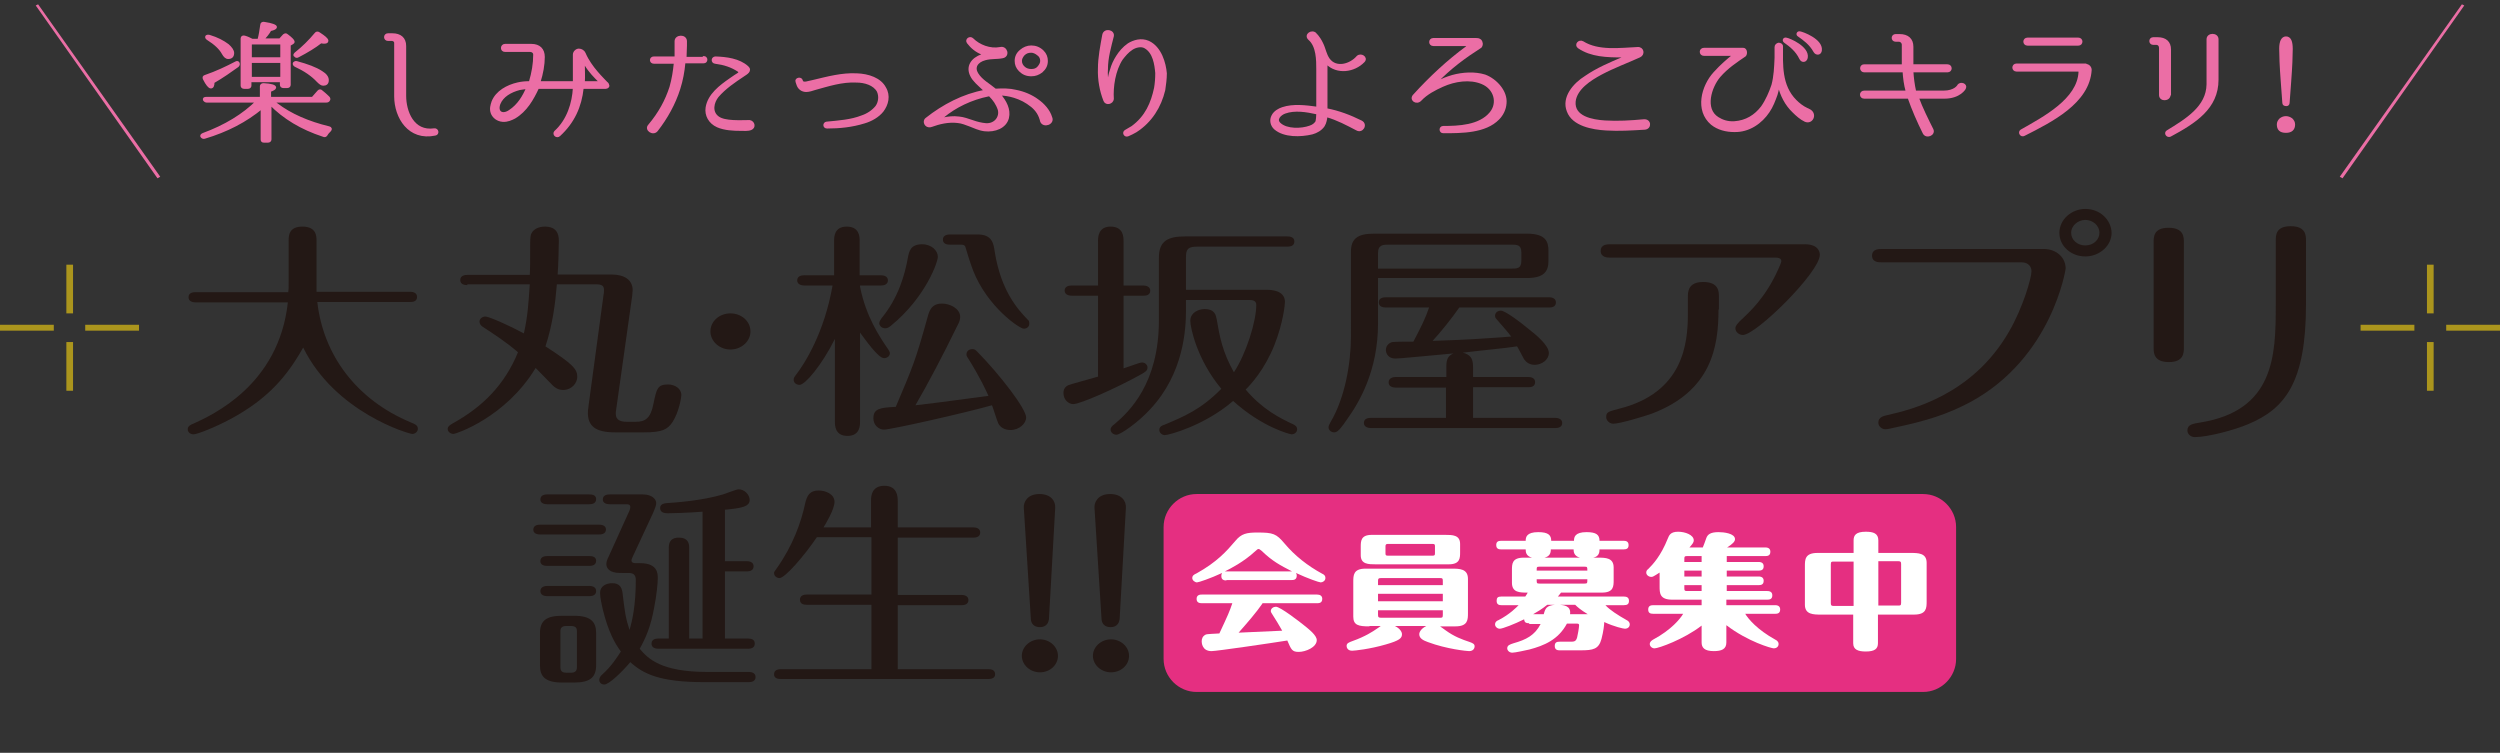 <?xml version="1.0" encoding="utf-8"?>
<!-- Generator: Adobe Illustrator 22.0.1, SVG Export Plug-In . SVG Version: 6.00 Build 0)  -->
<svg version="1.1" id="レイヤー_1" xmlns="http://www.w3.org/2000/svg" xmlns:xlink="http://www.w3.org/1999/xlink" x="0px"
	 y="0px" viewBox="0 0 636.6 191.7" style="enable-background:new 0 0 636.6 191.7;" xml:space="preserve">
<rect x="0" y="0" width="636.6" height="191.7" fill="#333333" stroke="none"/>
<style type="text/css">
	.st0{fill:#E52F81;}
	.st1{fill:#231815;}
	.st2{fill:#AB951D;}
	.st3{fill:#EB6EA5;stroke:#EB6EA5;stroke-width:0.652;stroke-linecap:round;stroke-linejoin:round;stroke-miterlimit:10;}
	.st4{fill:#EB6EA5;}
	.st5{fill:#FFFFFF;}
</style>
<path class="st0" d="M489.7,176.2l-185,0c-4.6,0-8.4-3.8-8.4-8.4l0-33.6c0-4.6,3.8-8.4,8.4-8.4l185,0c4.6,0,8.4,3.8,8.4,8.4l0,33.6
	C498.1,172.4,494.3,176.2,489.7,176.2z"/>
<g>
	<g>
		<g>
			<g>
				<g>
					<path class="st1" d="M73.5,61.3c0-1.2,0-3.6,3.5-3.6c3.6,0,3.6,2.5,3.6,3.6v13h23.9c0.6,0,1.7,0.2,1.7,1.3
						c0,1.2-1.1,1.3-1.7,1.3H80.8c1.5,13.4,9.9,24.9,23.9,30.7c1,0.4,1.7,0.7,1.7,1.6c0,0.8-0.8,1.3-1.4,1.3
						c-0.9,0-19.7-5.5-27.8-22c-4.1,7.3-9,13.1-18.5,18.2c-3.9,2.1-8.5,3.9-9.4,3.9c-0.8,0-1.5-0.5-1.5-1.3c0-0.8,0.8-1.2,1.4-1.4
						C54,105.7,71,98.1,73.3,77H49.8c-0.6,0-1.8-0.2-1.8-1.3c0-1.2,1.2-1.3,1.8-1.3h23.6c0.1-0.6,0.1-0.9,0.1-2.8V61.3z"/>
					<path class="st1" d="M119,72.6c-0.6,0-1.8-0.1-1.8-1.3c0-1.2,1.3-1.3,1.8-1.3h15.9c0.1-0.9,0.1-4.5,0.1-7.2
						c0-1.4,0-2.8,0.3-3.3c0.5-1.2,2-1.8,3.4-1.8c3,0,3.6,1.8,3.6,3.6c0,1-0.1,6.2-0.3,8.6h13.7c3.2,0,5.4,1.3,5.4,4
						c0,0.2-0.1,0.9-0.1,1.3l-4.1,29.1c-0.1,0.4-0.1,0.8-0.1,1.1c0,1.7,1.5,2,2.7,2h2.5c2.3,0,3.7-0.9,4.4-4.6
						c0.8-3.8,1-4.9,3.7-4.9c1.7,0,3.4,1,3.4,2.7c0,0.6-0.6,4.3-2.2,6.8c-1.3,2-2.7,2.7-7.3,2.7h-7.4c-5.1,0-6.9-1.7-6.9-5
						c0-0.2,0-0.6,0.2-2l3.8-28.1c0.1-0.3,0.1-0.7,0.1-1.2c0-0.9-0.4-1.4-2-1.4h-10c-0.4,5-1.1,10.3-2.9,15.8
						c7.1,4.6,8.1,5.8,8.1,7.8c0,1.4-1.3,3.3-3.6,3.3c-1.3,0-2.1-0.6-2.7-1.2c-1.5-1.5-3.6-3.7-4.3-4.4
						c-7.7,12.7-20.4,16.8-20.9,16.8c-0.7,0-1.5-0.5-1.5-1.3c0-0.6,0.6-1,1.3-1.4c7.6-4.2,13.2-9.8,16.6-18.1c-3-2.6-6.1-4.6-9-6.5
						c-0.5-0.3-0.8-0.8-0.8-1.3c0-0.8,0.8-1.3,1.5-1.3c0.9,0,5.9,2.2,9.8,4.3c1-4.4,1.2-8,1.5-12.5H119z"/>
					<path class="st1" d="M191.1,84.4c0,2.5-2.3,4.6-5.1,4.6c-2.8,0-5.1-2.1-5.1-4.6c0-2.6,2.3-4.6,5.1-4.6
						C188.8,79.8,191.1,81.8,191.1,84.4z"/>
					<path class="st1" d="M219,107.4c0,0.9,0,3.6-3.2,3.6c-3.2,0-3.2-2.7-3.2-3.6V86.3c-3.4,6.8-7.6,11.7-9,11.7
						c-0.8,0-1.5-0.5-1.5-1.3c0-0.5,0.2-0.7,0.4-1c2.5-3.2,7.4-11,9.5-23h-7.2c-0.6,0-1.8-0.2-1.8-1.3c0-1.2,1.2-1.3,1.8-1.3h7.6
						v-8.8c0-0.9,0-3.6,3.2-3.6c3.3,0,3.3,2.7,3.3,3.6v8.8h5.4c0.5,0,1.8,0.1,1.8,1.3c0,1.2-1.3,1.3-1.8,1.3H219v0.3
						c1.5,7.6,5,12.8,7.2,16c0.2,0.3,0.4,0.7,0.4,0.9c0,0.8-0.7,1.3-1.5,1.3c-1.5,0-4.8-4.8-6.1-6.5V107.4z M251.7,100.8
						c-0.7-1.5-1.8-4.1-5.2-9.6c-0.3-0.4-0.4-0.6-0.4-1c0-0.8,0.7-1.3,1.5-1.3c0.6,0,0.8,0.2,1.3,0.7c5.7,5.8,12.4,14.5,12.4,16.7
						c0,1.5-1.7,3.2-4,3.2c-1.5,0-2.6-0.7-3.1-1.7c-0.3-0.6-1.3-3.9-1.6-4.6c-7.5,2.1-25.8,6.2-27.5,6.2c-1.3,0-2.7-1.1-2.7-2.9
						c0-2.5,1.8-2.7,5.7-2.9c4.5-10.6,5-11.7,8.2-23.2c0.6-2.3,1.7-3.1,3.6-3.1c1.9,0,4.6,1.2,4.6,3.4c0,0.7-0.2,1.3-0.8,2.4
						c-3.5,7.2-7.5,14.8-10.6,20.1C240.2,102.4,247.6,101.3,251.7,100.8z M226.8,83c-0.4,0.3-0.8,0.6-1.4,0.6
						c-0.8,0-1.5-0.6-1.5-1.3c0-0.5,0.3-0.8,0.6-1.3c4.2-5.1,5.9-10.9,6.7-15.5c0.3-1.4,0.6-3.3,3.6-3.3c2.5,0,4,1.7,4,3.1
						C239,66.3,235.8,75.7,226.8,83z M241.9,62.3c-0.6,0-1.8-0.1-1.8-1.3c0-1.2,1.3-1.3,1.8-1.3h7c3.7,0,4.1,2.2,4.4,4.4
						c1.6,10.1,6,14.8,8.4,17.3c0.3,0.2,0.4,0.5,0.4,1c0,0.8-0.6,1.3-1.4,1.3c-1.1,0-9.3-5.6-12.9-14.8c-0.6-1.5-1.5-4.4-2-6.1
						c-0.1-0.3-0.5-0.5-1-0.5H241.9z"/>
					<path class="st1" d="M279.6,61.4c0-0.9,0-3.7,3.2-3.7c3.3,0,3.3,2.7,3.3,3.7v11.3h5c0.6,0,1.8,0.2,1.8,1.3
						c0,1.2-1.1,1.3-1.8,1.3h-5v18.5c0.6-0.2,3.2-1.1,3.8-1.3c0.4-0.1,0.7-0.2,0.9-0.2c0.8,0,1.4,0.6,1.4,1.3c0,0.8-0.6,1.1-1.4,1.6
						c-6.8,3.8-15.8,7.7-17.5,7.7c-1.3,0-2.5-1.2-2.5-2.8c0-1,0.4-1.6,1.2-2c0.3-0.2,6-1.7,7.6-2.2V75.3h-6.7
						c-0.6,0-1.8-0.2-1.8-1.3c0-1.2,1.3-1.3,1.8-1.3h6.7V61.4z M302,78.9c0,4.8-0.5,16.1-9.1,25.3c-3.1,3.4-7.6,6.5-8.6,6.5
						c-0.8,0-1.5-0.6-1.5-1.3c0-0.5,0.3-0.9,1-1.4c3.8-3.2,11.3-10.4,11.3-26.4v-16c0-4.4,2.5-5.4,6.7-5.4h26c0.6,0,1.8,0.1,1.8,1.3
						c0,1.2-1.2,1.3-1.8,1.3H305c-2.5,0-3,0.6-3,2.7v8.3h20.6c0.8,0,4.6,0,4.6,3.1c0,0.5-0.4,5.2-2.7,11c-2.5,6.2-5.9,9.9-7.3,11.3
						c4.3,5.1,8.8,7.3,12,8.8c0.4,0.2,1.1,0.5,1.1,1.3c0,0.8-0.7,1.3-1.4,1.3c-0.4,0-7.5-1.8-14.9-8.5c-7.3,6.3-16.4,8.7-17.4,8.7
						c-0.8,0-1.4-0.7-1.4-1.3c0-0.9,0.8-1.2,1.2-1.3c5-2.1,9.4-3.9,14.6-9.2c-6.2-7.4-7.9-15.6-7.9-17.3c0-2.1,2.1-3,3.6-3
						c2.7,0,2.9,1.6,3.1,2.5c0.8,4.7,1.5,8.4,4.4,13.6c3.1-4.7,5.7-12.9,5.7-17.2c0-1.2-1.3-1.2-1.6-1.2H302V78.9z"/>
					<path class="st1" d="M350.9,82.4c0,12-4.8,20.1-7.9,24.4c-1.3,1.9-2.3,3.3-3.2,3.3c-0.9,0-1.5-0.6-1.5-1.3
						c0-0.3,0.1-0.6,0.5-1.3c3.7-6.2,5.2-15.1,5.2-21.8V64.1c0-3.3,1.7-4.6,5.8-4.6h39c4.8,0,5.5,2,5.5,4.4v2.5
						c0,2.7-1.1,4.4-5.5,4.4h-37.9V82.4z M368.3,98.7h-12.9c-0.6,0-1.8-0.2-1.8-1.3c0-1.2,1.2-1.4,1.8-1.4h12.9v-2.7
						c0-1.8,0.4-2.7,1.8-3.3c-7.8,0.7-13.6,1.3-14.8,1.3c-1.7,0-2.4-1.2-2.4-2.2c0-1.2,1-1.9,1.7-2c0.6-0.1,3.6-0.1,5.3-0.1
						c2-3.8,3.1-6,4-8.7h-11c-0.6,0-1.8-0.1-1.8-1.3c0-1.2,1.2-1.3,1.8-1.3h41.6c0.6,0,1.7,0.2,1.7,1.3c0,1.2-1.1,1.3-1.7,1.3h-22.9
						c-2.1,3-4.6,6.1-6.8,8.5c9.2-0.3,11.8-0.5,20-1.1c-0.6-0.9-2.4-2.9-3.7-4.4c-0.3-0.3-0.4-0.6-0.4-0.9c0-0.8,0.7-1.3,1.5-1.3
						c1.1,0,5.3,3.2,6.7,4.4c2.2,1.7,5.5,4.4,5.5,6.4c0,1.7-1.8,3-3.6,3c-1.3,0-2.1-0.6-2.7-1.4c-0.3-0.5-1.5-2.9-1.8-3.3
						c-3.2,0.5-8,0.9-13.8,1.6c1.8,0.5,2.6,1.3,2.6,3.6V96h14.1c0.6,0,1.7,0.2,1.7,1.3c0,1.2-1.1,1.3-1.7,1.3h-14.1v7.8h20.9
						c0.6,0,1.8,0.2,1.8,1.3c0,1.2-1.2,1.3-1.8,1.3h-46.9c-0.6,0-1.8-0.2-1.8-1.3c0-1.2,1.2-1.3,1.8-1.3h19.1V98.7z M350.9,68.4
						h33.9c1.5,0,2.6,0,2.6-2v-2.1c0-2-1.1-2-2.6-2h-31.2c-1.3,0-2.7,0-2.7,2.1V68.4z"/>
					<path class="st1" d="M459.6,62.2c3.8,0,3.8,2.4,3.8,2.7c0,4.4-16.2,20.4-19.6,20.4c-1,0-1.9-0.8-1.9-1.7c0-0.7,0.6-1.2,1.1-1.8
						c2.8-2.6,6.6-6.1,9.8-13.2c0.2-0.5,0.8-1.7,0.8-2.1c0-0.7-0.7-0.9-1.5-0.9h-42c-0.7,0-2.5,0-2.5-1.7c0-1.7,1.7-1.7,2.5-1.7
						H459.6z M437.6,78.8c0,9.4-1.7,20.7-16.9,26.5c-2.2,0.8-8.3,2.6-9.9,2.6c-0.8,0-1.8-0.7-1.8-1.7c0-1.3,0.6-1.4,3.2-2.1
						c16.5-4.1,17.6-16.7,17.6-24.2v-4.3c0-1.2,0-3.8,3.9-3.8c4,0,4,2.5,4,3.7V78.8z"/>
					<path class="st1" d="M520.4,63.4c3.3,0,5.6,2.2,5.6,5c0,0.1-3.4,22.7-24.3,34c-5.9,3.1-10.8,4.7-19.8,6.6
						c-0.3,0.1-1.3,0.3-1.8,0.3c-0.9,0-1.8-0.7-1.8-1.7c0-1.4,1.4-1.7,2.3-1.9c6.1-1.4,21.7-5.1,31-21.3c3.6-6.2,5.7-13.7,5.7-15.3
						c0-1.2-0.8-2.3-2.5-2.3h-35.6c-0.8,0-2.5,0-2.5-1.7c0-1.7,1.7-1.7,2.5-1.7H520.4z M537.7,59.3c0,3.2-3,6-6.7,6
						c-3.6,0-6.6-2.6-6.6-6c0-3.5,3.2-6.1,6.6-6.1C534.7,53.2,537.6,55.9,537.7,59.3z M527.4,59.3c0,1.8,1.6,3.2,3.6,3.2
						c2.1,0,3.6-1.5,3.6-3.2c0-1.9-1.7-3.3-3.6-3.3C529.2,56,527.4,57.4,527.4,59.3z"/>
					<path class="st1" d="M556.1,88.5c0,1.3,0,3.7-3.8,3.7c-3.9,0-3.9-2.4-3.9-3.7V61.7c0-1.4,0-3.7,3.8-3.7c3.9,0,3.9,2.4,3.9,3.7
						V88.5z M587.2,77.5c0,20-5.4,26.6-14.7,30.5c-3.5,1.5-10.3,3.3-13.6,3.3c-1,0-1.9-0.7-1.9-1.7c0-1.5,1.4-1.7,3.2-2
						c18.9-3,19.3-17,19.3-29.7V61.3c0-1.4,0-3.7,3.8-3.7c3.9,0,3.9,2.4,3.9,3.7V77.5z"/>
				</g>
			</g>
			<g>
				<rect x="16.9" y="67.4" class="st2" width="1.7" height="12.4"/>
				<rect x="16.9" y="87.1" class="st2" width="1.7" height="12.4"/>
				<rect x="21.7" y="82.7" class="st2" width="13.7" height="1.5"/>
				<rect y="82.7" class="st2" width="13.7" height="1.5"/>
			</g>
			<g>
				<rect x="618" y="67.4" class="st2" width="1.7" height="12.4"/>
				<rect x="618" y="87.1" class="st2" width="1.7" height="12.4"/>
				<rect x="622.9" y="82.7" class="st2" width="13.7" height="1.5"/>
				<rect x="601.1" y="82.7" class="st2" width="13.7" height="1.5"/>
			</g>
		</g>
		<g>
			<g>
				<path class="st3" d="M66.5,24.9v-2.9c0-0.3,0.2-0.5,0.6-0.5c1.9,0.1,2.9,0.4,2.9,0.8c0,0.2-0.4,0.5-1.3,0.8v1.9h10.9l1.5-1.7
					c0.3-0.3,0.5-0.3,0.8,0c0.5,0.4,1.1,0.9,1.7,1.5c0.2,0.2,0.3,0.5,0.1,0.7c-0.1,0.2-0.3,0.3-0.7,0.3H69.4
					c0.1,0.1,0.5,0.4,1.1,0.8c3.4,2.6,7.9,4.6,13.3,5.9c0.4,0.1,0.5,0.4,0.2,0.7c-0.3,0.3-0.7,0.7-0.9,1.1c-0.2,0.3-0.4,0.4-0.8,0.2
					c-5.5-1.8-10-4.5-13.5-8.1v9.1c0,0.3-0.2,0.5-0.6,0.5h-1c-0.4,0-0.5-0.2-0.5-0.5v-8.1c-4.1,3.4-8.9,5.9-14.6,7.6
					c-0.3,0.1-0.5,0-0.7-0.2c-0.2-0.2-0.1-0.4,0.3-0.6c5.7-2.1,10.3-4.9,13.8-8.4H52.7c-0.3,0-0.5-0.1-0.7-0.4
					c-0.1-0.3,0.1-0.4,0.5-0.4H66.5z M60.5,16.8c-1.8,1.3-3.8,2.7-6.2,4.1c0,0.9-0.2,1.3-0.6,1.3c-0.4,0-1-0.7-1.7-2.1
					c-0.2-0.4-0.1-0.6,0.3-0.7c2.9-1,5.4-2.2,7.7-3.4c0.3-0.2,0.6-0.2,0.7,0.1C60.8,16.4,60.7,16.6,60.5,16.8z M53.3,9.2
					c2,0.6,3.5,1.4,4.7,2.3c0.8,0.7,1.3,1.4,1.3,2c0,0.8-0.4,1.2-1.2,1.2c-0.5,0-0.9-0.4-1.3-1.1c-0.7-1.3-2-2.5-3.9-3.7
					c-0.3-0.2-0.4-0.4-0.3-0.6C52.7,9.2,52.9,9.1,53.3,9.2z M65.9,10.1c0.3-1.1,0.5-2.3,0.7-3.8c0-0.3,0.3-0.5,0.7-0.4
					c2,0.3,2.9,0.7,2.9,1c0,0.2-0.4,0.5-1.4,0.7c-0.5,0.9-1.2,1.7-1.9,2.5h4.4l1-1.1c0.3-0.2,0.5-0.3,0.8,0c1.1,0.8,1.6,1.4,1.6,1.6
					c0,0.2-0.1,0.3-0.3,0.4l-0.7,0.4v10.2c0,0.3-0.2,0.5-0.6,0.5h-0.9c-0.4,0-0.6-0.2-0.6-0.5v-1h-7.9v1.2c0,0.3-0.2,0.5-0.6,0.5
					h-0.9c-0.4,0-0.6-0.2-0.6-0.5V9.8c0-0.4,0.3-0.5,0.7-0.4c0.7,0.2,1.3,0.5,1.9,0.8H65.9z M63.8,11v3.9h7.9V11H63.8z M71.7,19.9
					v-4.2h-7.9v4.2H71.7z M75.6,15.9c2.6,0.7,4.8,1.5,6.3,2.5c1,0.6,1.5,1.3,1.5,2c0,0.8-0.4,1.1-1.1,1.1c-0.4,0-0.8-0.3-1.4-0.9
					c-1.4-1.5-3.3-2.8-5.7-3.9c-0.3-0.2-0.4-0.4-0.3-0.6C75.1,15.9,75.3,15.8,75.6,15.9z M75.3,13.6c1.9-1.5,3.6-3.2,5.1-5
					c0.2-0.3,0.5-0.3,0.8-0.1c1.4,0.9,2.1,1.5,2.1,1.9c0,0.3-0.3,0.4-0.8,0.4c0,0-0.3,0-0.8-0.1c-1.5,1.2-3.5,2.4-5.8,3.6
					c-0.3,0.2-0.6,0.1-0.7-0.1C74.9,14.1,75,13.9,75.3,13.6z"/>
				<path class="st3" d="M110.8,34.2c-6.6,1.4-10.1-4.3-10.1-9.7V10.9c0-0.4-0.3-0.7-0.8-0.8h-1.1c-0.9,0-0.9-1.3,0-1.3h1.1
					c2,0,3.2,1,3.2,2.9v12.7c0,4,2,9.4,7.5,8.6C111.4,32.9,111.6,34.1,110.8,34.2z"/>
				<path class="st3" d="M154.2,22.3h-5.7c-0.1,0-0.2,0.1-0.2,0.1c-0.5,4.7-2.3,8.7-5.9,12c-0.6,0.6-1.5-0.2-1-0.8l0,0
					c3.3-3,4.6-7.4,4.8-11.2c0-0.1-0.1-0.1-0.1-0.1h-9c-0.1,0-0.2,0.1-0.2,0.1c-1.3,2.8-3,5.8-5.9,7.5c-0.8,0.4-1.8,0.9-3,0.8
					c-1.3-0.1-2.3-0.9-2.7-1.9c-0.4-1.1-0.1-2,0.2-2.9c1-2.5,3.7-4,6.4-4.6c0.9-0.2,1.8-0.3,2.9-0.3c0.1,0,0.1-0.1,0.2-0.1
					c0.7-2.4,1.1-4.6,1.1-7c0-0.6-0.5-1-1.1-1h-6.4c-1,0-0.9-1.4,0-1.4h6.7c2,0,3.1,1.1,3.1,3c0,2-0.4,4.2-1.1,6.4
					c0,0.1,0,0.1,0.1,0.1l8.6,0c0.1,0,0.1,0,0.2-0.1c0-1.4,0-2.5,0-3.7c0,0,0-1.9,0-3.3c0-0.6,0.6-1.2,1.2-1.2
					c0.6,0,1.2,0.4,1.4,0.9c1.5,3.6,4.9,6.7,5.6,7.5c0.2,0.1,0.4,0.4,0.4,0.6C155,22,154.6,22.3,154.2,22.3z M134.3,22.3
					c-0.7,0.1-1.3,0.2-2,0.3c-2.3,0.6-4.4,1.8-5.2,3.8c-0.8,2.2,0.8,3.2,2.7,1.9c2.3-1.5,3.6-3.8,4.5-5.9
					C134.5,22.3,134.4,22.3,134.3,22.3z M152.5,21c0.1,0,0.3-0.2,0.1-0.4c-1.1-1.1-2.4-2.4-3.5-4.2c-0.3-0.4-0.5-0.3-0.5,0.1
					c0,1.7,0.1,2.9,0,4.4c0,0.1,0,0.1,0.1,0.1H152.5z"/>
				<path class="st3" d="M179.2,14.6c0.8,0,0.8,1.2,0,1.2h-4.9c-0.1,0-0.1,0.1-0.1,0.2c-0.2,2.2-0.6,4.4-1.3,6.6
					c-1.2,3.8-3.2,7.4-5.7,10.6c-0.9,1.1-2.8-0.2-1.9-1.2l0,0c2.7-3.2,4.4-6.4,5.5-9.8c0.6-2.1,0.9-4.1,1.1-6.1
					c0-0.1-0.1-0.2-0.1-0.2h-5.3c-0.9,0-0.9-1.2,0-1.2h5.4c0.1,0,0.2-0.1,0.2-0.2c0-1,0-2,0-3c0,0,0-0.7,0-1c0-1.4,2.5-1.5,2.5,0
					v1.1c0,1-0.1,2-0.1,3c0,0.1,0,0.2,0.1,0.2H179.2z M191.2,32.8c-0.7,0.3-1.8,0.2-2.5,0.2c-1.9,0-4.2-0.1-6-0.9
					c-2-0.9-3-2.8-2.7-4.7c0.5-3.2,3.4-5.4,6-7.2c0.7-0.5,1.6-1.1,2.1-1.4c0.3-0.2,0.3-0.6,0-0.8c-1.8-1.2-3.7-1.8-6-2.1
					c-0.8-0.1-0.7-1.2,0.1-1.2c2.8,0.1,6,0.5,8.1,2.4c1,0.9-0.3,1.6-0.9,2c-2.4,1.6-4.8,3.2-6.7,5.4c-1.2,1.5-1.8,4,0.1,5.4
					c1.7,1.3,5.9,1,7.8,1h0.3c0,0,0,0,0,0C191.9,31.1,192.2,32.4,191.2,32.8z"/>
				<path class="st3" d="M224.7,28.2c-1.1,1.4-2.9,2.4-4.6,2.9c-3.2,1-6.4,1.3-9.5,1.3c-0.8,0-0.8-1-0.1-1.1h0
					c3.1-0.3,6.2-0.5,9-1.6c1.5-0.5,2.8-1.4,3.7-2.5c0.8-1.1,1-2.7,0.4-4c-1-1.8-3.4-2.5-5.5-2.5c-3.7-0.2-7.3,1-10.6,1.9
					c-0.6,0.2-1.5,0.5-2.2,0.5c-1,0-1.9-0.6-2.2-1.7l-0.2-0.6c-0.3-0.7,1-1,1.2-0.3c0.2,1.2,2,0.3,2.9,0.2c3.8-0.9,7.4-1.9,11.2-1.7
					c2.9,0.1,5.9,1.1,7.1,3.4C226.5,24.4,225.9,26.6,224.7,28.2z"/>
				<path class="st3" d="M265.2,30.9L265.2,30.9c-0.4-1.7-1.2-2.9-2.4-3.9c-1.5-1.2-2.9-1.9-4.5-2.4c-1.3-0.4-2.6-0.6-3.7-0.6
					c-0.1,0-0.1,0.1-0.1,0.1c1.5,1.7,2.6,3.8,2.1,5.9c-0.6,2.4-3.3,3.4-5.9,3.1c-1.5-0.2-2.6-0.8-3.7-1.2c-1.1-0.4-2-0.8-3.1-0.9
					c-2.4-0.3-4.8,0.3-6.7,1c-0.5,0.2-1,0.1-1.3-0.2c-0.4-0.4-0.5-1.1,0-1.5c4.3-3.4,9.4-6.1,14.9-7.1c0.1,0,0.1-0.1,0-0.2
					c-1.8-1.7-2.8-2.5-3.4-3.7c-1.2-2.3,0.1-4.3,2.7-5.2c0.3-0.1,0.2-0.4,0-0.5c-1.5-0.6-2.7-1.6-3.6-2.8c-0.5-0.7,0.5-1.4,1.1-0.8
					c1.7,1.7,4.5,2.8,7.1,2.3c1.5-0.4,2.2,1.9,0.6,2.2c-1.4,0.3-2.9,0.1-4.4,0.5c-2.3,0.6-3.1,2.2-2.1,3.8c1.1,1.8,3.1,2.8,4.5,4
					c0.1,0.1,0.2,0.1,0.3,0.1c1.7-0.1,3.5-0.1,5.1,0.3c2,0.4,3.9,1.2,5.4,2.3c1.6,1.1,3,2.7,3.5,4.4
					C268.3,31.4,265.8,32.3,265.2,30.9z M252.1,24.3c-0.1-0.1-0.1-0.1-0.3-0.1c-4.5,0.9-8.6,2.9-11.7,5.5c-0.3,0.2-0.1,0.5,0.3,0.5
					c1-0.2,2.3-0.4,3.8-0.2c1.1,0.1,2.2,0.5,3.4,0.9c1.1,0.4,2.3,0.7,3.5,0.8c2.4,0.1,3.8-1.9,3.3-3.8
					C253.9,26.4,253.1,25.3,252.1,24.3z M265.5,13.1c0.7,0.7,1,1.5,1,2.4c0,1.1-0.4,1.9-1.3,2.7c-0.8,0.6-1.6,0.9-2.6,0.9
					c-1.2,0-2.1-0.4-2.9-1.2c-0.7-0.7-1-1.5-1-2.4c0-1,0.4-1.9,1.3-2.6c0.7-0.6,1.6-1,2.6-1C263.7,11.9,264.7,12.3,265.5,13.1z
					 M260.6,13.9c-0.4,0.5-0.7,1-0.7,1.6c0,0.7,0.3,1.3,0.9,1.8c0.5,0.4,1.1,0.6,1.8,0.6c0.8,0,1.4-0.2,1.9-0.8
					c0.4-0.5,0.7-1,0.7-1.6c0-0.7-0.3-1.3-0.9-1.7c-0.5-0.4-1.1-0.7-1.7-0.7C261.8,13.1,261.2,13.3,260.6,13.9z"/>
				<path class="st3" d="M296.4,22.9c-1,4.2-3.3,8-7.2,10.5c-0.7,0.4-1.3,0.7-2,1c-0.7,0.3-1.2-0.6-0.6-1h0c0.6-0.4,1.1-0.6,1.7-1
					c3.6-2.6,5.1-6.2,5.9-10c0.2-1.2,0.3-2.5,0.3-3.8c-0.2-2.2-0.6-5.3-2.9-6.6c-1-0.6-2.5-0.2-3.4,0.4c-1.1,0.7-1.9,1.7-2.6,2.6
					c-1.9,2.9-2.5,7.1-2.3,10.2c-0.1,1-1.6,1.4-2,0.4c-1-2.5-1.5-5.4-1.4-8.1c0-2.9,0.6-5.8,1.1-8.6c0.3-1.5,2.6-1,2.3,0.3
					c-0.7,2.8-1.5,5.5-1.5,8.4c-0.1,1.4,0,2.5,0.3,3.6c0,0.1,0.2,0.1,0.2,0c0.1-1,0.2-2.2,0.7-3.5c0.3-1.1,0.8-2.2,1.5-3.3
					c0.7-1.1,1.6-2.2,2.9-3.1c1.3-0.8,3.2-1.4,5-0.6c3.1,1.4,4.2,5.5,4.4,8C296.8,20.1,296.6,21.5,296.4,22.9z"/>
				<path class="st3" d="M337.9,16.1c-0.1-0.1-0.2,0-0.2,0.1v11.5c0,0.1,0,0.1,0.1,0.2c3.1,0.6,6,1.7,8.8,3.1
					c1.4,0.7,0.2,2.7-1.1,1.9c-2.5-1.3-4.9-2.6-7.7-3.4c-0.1,0-0.1,0-0.1,0.1c-0.1,0.7-0.2,1.6-0.7,2.4c-0.7,1-1.8,1.6-2.9,1.9
					c-2.9,0.7-7.1,0.8-9.4-1.2c-0.9-0.8-1.2-2.1-0.6-3.2c0.5-1,1.6-1.6,2.5-1.9c2.7-0.9,5.9-0.5,8.8-0.1c0.1,0,0.1,0,0.1-0.1v-9.7
					c0-2.4,0-6-2.1-7.8c-1.1-1,0.7-2.2,1.6-1.2c0,0.1,0.8,0.7,1.6,2.4c0.7,1.4,0.8,2.7,1.7,4c1.9,2.6,5.6,1.5,7.4-0.6
					c0.8-0.8,2.4,0.2,1.5,1.1C344.8,18.1,340.5,18.7,337.9,16.1z M335.5,29c0-0.1,0-0.2-0.1-0.2c-2.7-0.6-5.7-1.1-8.2-0.2
					c-1.2,0.4-2.7,1.8-1.3,3c1.8,1.6,5.5,1.5,7.7,0.7c0.9-0.3,1.4-0.8,1.7-1.3C335.4,30.5,335.5,29.8,335.5,29z"/>
				<path class="st3" d="M383.3,26.3c-0.1,1.5-0.8,2.9-1.8,3.9c-3.3,3.4-9.2,3.4-14,3.4c-0.8,0-0.8-1.2,0-1.2
					c3.9,0,9.3-0.2,12.1-3.6c2.1-2.5,1.2-6.3-2.2-7.7c-3.1-1.3-7-0.7-10.1,0.7c-2,0.9-4.1,2-5.6,3.6c-1,1.1-2.7-0.1-1.5-1.2
					c4-4.4,8.6-8.7,13.4-12.2c0.2-0.2,0-0.6-0.3-0.6h-8.3c-1,0-1-1.4,0-1.4h10.8c0.4,0,0.7,0,1.1,0.3c0.4,0.4,0.5,1.1,0.1,1.6
					c-3.9,2.5-7.8,5.3-11.5,9.2c-0.1,0.1,0,0.2,0.1,0.1c1.8-1,2.7-1.3,4.3-1.8c2.6-0.7,5.6-0.9,8.2-0.1
					C381,20.4,383.6,23.4,383.3,26.3z"/>
				<path class="st3" d="M418.8,32.7c-3.3,0.2-6.6,0.4-9.8,0.2c-3.5-0.2-8.4-1.1-9.7-4.6c-1.4-3.5,1.6-6.9,4.5-8.7
					c2.9-2,6.2-3.4,9.5-4.8c0.3-0.1,0.2-0.5-0.1-0.5c-4,0-8-0.1-11.2-2.3c-0.8-0.6,0.1-1.7,1-1.2c4,2.5,9.5,1.7,14,1.5
					c1.3-0.1,1.6,1.5,0.5,2c-3.3,1.5-6.6,2.7-9.8,4.4c-2.8,1.5-6.4,3.8-6.8,7.1c-0.4,4.1,4.5,5,7.8,5.2c3.2,0.2,6.6,0,9.8-0.3
					C420.2,30.5,420.3,32.6,418.8,32.7z"/>
				<path class="st3" d="M459.7,30.7c-1.1-0.5-2.2-1.5-3-2.3c-1.9-1.8-3.1-4.2-3.7-6.7c0-0.1-0.2-0.1-0.2,0c0,0.1,0,0.2,0,0.3
					c-0.1,0.7-0.3,1.4-0.5,2.1c-0.5,1.4-1.1,3-2,4.3c-1.8,2.7-4.9,5-8.7,4.9c-2,0-4.1-0.5-5.7-1.8c-4-3.4-2.4-9.5,0.7-12.9
					c1.8-2,3.5-3.4,4.6-4.3c0.1-0.1,0.1-0.1,0.3-0.2c0.1-0.1,0-0.2-0.1-0.2h-7.5c-1,0-1-1.4,0-1.4h10c0.7,0,0.8,1.2,0.4,1.6
					c-2.2,1.5-4.5,3-6.5,5.3c-2.3,2.7-4.1,8.4-0.4,10.7c1.1,0.7,2.5,1.2,4.2,1.1c3.1-0.2,5.4-1.7,7.1-3.9c1.2-1.7,2.1-3.8,2.7-5.6
					c0.6-2.2,0.7-4.6,0.8-7c0-0.9,0-1.8,0-2.7c0-0.4,0.3-0.7,0.7-0.8c0.4,0,0.8,0.2,0.8,0.6c0,4.6-0.4,10,3.5,13.9
					c0.8,0.8,1.8,1.6,2.9,2.1c0,0,0.5,0.2,0.8,0.4C462.4,29.2,461.3,31.4,459.7,30.7z M460,14.7c-0.2,0.9-1.1,1-1.5,0.2
					c-1-2.1-2.6-3.3-4-4.3c-0.4-0.3-0.2-0.8,0.3-0.7C455.6,10,460.5,12.1,460,14.7z M463.6,12.8c-0.1,1-1.1,1-1.5,0.3
					c-1.1-2-2.7-3.1-4.1-4.1c-0.4-0.2-0.2-0.8,0.3-0.7C459,8.4,463.9,10.2,463.6,12.8z"/>
				<path class="st3" d="M500.3,22.4c0,0.1-1.3,2.4-5.2,2.4h-6.7c-0.1,0-0.1,0.1-0.1,0.1c1,2.7,2.4,5.5,3.7,8.1
					c0.6,1.2-1.5,2.1-2.1,0.8c-1.4-2.8-2.8-6-3.8-8.9c0-0.1-0.1-0.1-0.2-0.1h-11.2c-1,0-1-1.4,0-1.4h10.8c0.1,0,0.1-0.1,0.1-0.1
					c-0.5-1.8-0.7-3.5-0.8-5.1c0-0.1-0.1-0.1-0.1-0.1h-10c-0.9,0-1-1.4,0-1.4h9.8c0.1,0,0.1-0.1,0.1-0.1c0-1,0-2.4,0-5.2
					c0-0.6-0.5-1.1-1.1-1.1h-0.8c-0.9,0-0.9-1.3,0-1.3h1c2,0,3.2,1,3.2,2.9c0,1.5,0,2.9,0,4.7c0,0.1,0.1,0.1,0.1,0.1h8.9
					c1,0,1,1.4,0,1.4h-8.9c-0.1,0-0.1,0.1-0.1,0.1c0.1,1.6,0.3,3.3,0.7,5.1c0,0.1,0.1,0.1,0.2,0.1h7.1c2.9,0,3.8-1.5,3.8-1.6
					C499.3,21,500.7,21.6,500.3,22.4z"/>
				<path class="st3" d="M531.1,16.6c0.7,0,1.2,0.6,1.2,1.2c-0.5,8.3-10,13-16.9,16.5c-0.7,0.4-1.3-0.6-0.7-1
					c5.8-3.3,14.6-7.9,14.9-15c0-0.2-0.2-0.4-0.4-0.4h-15.7c-1,0-1-1.4,0-1.4H531.1z M529.2,11.3c1,0,1-1.4,0-1.4h-12.9
					c-1,0-1,1.4,0,1.4H529.2z"/>
				<path class="st3" d="M552.4,24.1c0,1.4-2.3,1.5-2.3,0.1v-12c0-0.6-0.4-1.1-1-1.1h-0.8c-0.9,0-0.9-1.3,0-1.3h1.1
					c2,0,3.1,1,3.1,2.8V24.1z M564.6,20.3c0,7.2-5.7,10.8-12,14.2c-0.7,0.3-1.3-0.6-0.7-1c4.9-3,10.2-6.2,10.3-12V10
					c0-1.4,2.4-1.4,2.4,0V20.3z"/>
				<path class="st3" d="M583.5,30.4c0.4,0.4,0.6,0.8,0.6,1.3c0,1.2-0.7,1.8-2,1.8c-1.4,0-2-0.6-2-1.8c0-0.5,0.2-0.9,0.6-1.3
					c0.4-0.3,0.8-0.5,1.4-0.5C582.6,29.9,583.1,30.1,583.5,30.4z M581.5,26.2l-0.4-5.4c-0.3-3.9-0.4-6.8-0.4-8.4
					c0-1.8,0.5-2.8,1.4-2.8c1,0,1.4,1,1.4,2.9c0,1.6-0.1,4.4-0.4,8.3l-0.4,5.4c0,0.3-0.2,0.5-0.5,0.5
					C581.7,26.7,581.5,26.5,581.5,26.2z"/>
			</g>
			<g>
				<polygon class="st4" points="40.1,45.4 9.1,1.4 9.7,1.1 40.8,45 				"/>
				<polygon class="st4" points="596.5,45.4 595.8,45 626.9,1.1 627.5,1.4 				"/>
			</g>
		</g>
	</g>
	<g>
		<path class="st1" d="M152.6,133.6c0.6,0,1.7,0.2,1.7,1.2c0,1.2-1.2,1.3-1.7,1.3h-15.1c-0.6,0-1.7-0.2-1.7-1.2
			c0-1.2,1.2-1.3,1.7-1.3H152.6z M150.1,125.9c0.6,0,1.7,0.1,1.7,1.2c0,1.2-1.2,1.3-1.7,1.3h-10.8c-0.6,0-1.7-0.2-1.7-1.2
			c0-1.2,1.2-1.3,1.7-1.3H150.1z M150.1,141.6c0.6,0,1.7,0.1,1.7,1.2c0,1.2-1.2,1.3-1.7,1.3h-10.8c-0.7,0-1.7-0.2-1.7-1.2
			c0-1.2,1.2-1.3,1.7-1.3H150.1z M150.1,149.2c0.6,0,1.7,0.2,1.7,1.3c0,1.2-1.2,1.3-1.7,1.3h-10.8c-0.6,0-1.7-0.2-1.7-1.3
			c0-1.1,1.2-1.3,1.7-1.3H150.1z M151.8,169.4c0,3.2-1.7,4.4-5.6,4.4h-3.1c-4.3,0-5.6-1.6-5.6-4.3v-8.3c0-3.2,1.7-4.4,5.6-4.4h3.1
			c4.3,0,5.6,1.6,5.6,4.4V169.4z M146.9,160.7c0-0.4,0-1.3-1.5-1.3h-1.2c-1.2,0-1.5,0.6-1.5,1.3v9.2c0,0.7,0.2,1.4,1.5,1.4h1.2
			c1.2,0,1.5-0.6,1.5-1.4V160.7z M157.9,145.9c-2.7,0-3.5-1.2-3.5-2.3c0-0.6,0.3-1.3,0.6-1.9l5.3-11.7c0.1-0.2,0.2-0.6,0.2-0.9
			c0-0.7-0.7-0.7-1-0.7h-4.3c-0.6,0-1.7-0.2-1.7-1.2c0-1.2,1.2-1.3,1.7-1.3h8.5c2.3,0,3.4,1.2,3.4,2.2c0,0.6-0.3,1.3-0.7,2.3
			l-5.3,11.4c-0.2,0.4-0.3,0.7-0.3,0.9c0,0.6,0.6,0.7,1,0.7h1.2c4.5,0,4.5,2.7,4.5,3.8c0,1.3-0.3,4.4-0.9,7.4
			c-0.9,5-2.1,7.7-3.7,10.6c2.1,2.5,5.4,5.9,17.2,5.9h10.6c0.6,0,1.7,0.2,1.7,1.3c0,1.2-1.2,1.3-1.7,1.3h-11.4
			c-11.3,0-15.5-2.1-18.8-5.1c-2,2.4-5.4,5.7-6.6,5.7c-0.7,0-1.3-0.4-1.3-1.2c0-0.3,0.2-0.9,0.7-1.3c2.5-2.2,4-4.7,4.8-5.9
			c-1.5-2-3.2-5-4.6-10.7c-0.2-0.8-0.7-3.1-0.7-4.2c0-1.8,1.6-2.5,3.1-2.5c1.9,0,2.4,1.1,2.6,2.3c0.6,5,0.8,6.6,1.8,9.6
			c0.7-2.3,1.6-6.3,1.6-12.7c0-1.1-0.4-1.8-1.8-1.8H157.9z M190.5,162.6c0.6,0,1.7,0.1,1.7,1.3s-1.2,1.3-1.7,1.3h-22.9
			c-0.6,0-1.7-0.2-1.7-1.3c0-1.2,1.2-1.3,1.7-1.3h2.7v-23.2c0-1.7,0.9-2.5,2.5-2.5c1.6,0,2.7,0.6,2.7,2.5v23.2h3.4v-32.3
			c-3.7,0.3-8.1,0.4-8.8,0.4c-1.3,0-2-0.4-2-1.3c0-0.8,0.5-1.2,1.8-1.3c1.8-0.1,8.9-0.6,14.2-2.2c0.7-0.2,3.4-1.3,4-1.3
			c1.5,0,2.8,1.4,2.8,2.7c0,1.7-2,2.1-6.3,2.5v13.1h5.6c0.6,0,1.7,0.2,1.7,1.3c0,1.2-1.2,1.3-1.7,1.3h-5.6v17.1H190.5z"/>
		<path class="st1" d="M221.8,134.3v-6.8c0-0.9,0-3.8,3.4-3.8c3.3,0,3.4,2.8,3.4,3.8v6.8h19.3c0.6,0,1.7,0.2,1.7,1.3
			c0,1.2-1.2,1.3-1.7,1.3h-19.3v14.6h16.3c0.6,0,1.7,0.2,1.7,1.3c0,1.2-1.2,1.3-1.7,1.3h-16.3v16.3h23.1c0.6,0,1.7,0.1,1.7,1.3
			c0,1.1-1.2,1.2-1.7,1.2h-52.9c-0.6,0-1.7-0.1-1.7-1.2c0-1.2,1.2-1.3,1.7-1.3h23.1V154h-16.5c-0.6,0-1.7-0.1-1.7-1.3
			c0-1.2,1.2-1.3,1.7-1.3h16.5v-14.6H208c-3.1,4.6-8.1,10.4-9.5,10.4c-0.8,0-1.4-0.6-1.4-1.3c0-0.2,0.1-0.4,0.7-1.2
			c4.1-5.8,6.2-11.7,7.2-16.4c0.5-2.3,1.3-3.4,3.5-3.4c1.7,0,4,0.9,4,2.9c0,1.9-2.3,5.7-2.8,6.5H221.8z"/>
		<path class="st1" d="M269.4,167c0,2.3-2,4.2-4.6,4.2c-2.5,0-4.6-1.9-4.6-4.2c0-2.3,2.1-4.2,4.6-4.2
			C267.3,162.8,269.4,164.7,269.4,167z M267.1,157.7c-0.1,0.7-0.5,2-2.3,2c-1.4,0-2.2-0.8-2.3-2l-1.8-28.4c-0.1-1.2,0.7-3.5,4-3.5
			c3,0,4.1,1.9,4,3.5L267.1,157.7z"/>
		<path class="st1" d="M287.5,167c0,2.3-2,4.2-4.6,4.2c-2.5,0-4.6-1.9-4.6-4.2c0-2.3,2.1-4.2,4.6-4.2
			C285.4,162.8,287.5,164.7,287.5,167z M285.1,157.7c-0.1,0.7-0.5,2-2.3,2c-1.4,0-2.2-0.8-2.3-2l-1.8-28.4c-0.1-1.2,0.7-3.5,4-3.5
			c3,0,4.1,1.9,4,3.5L285.1,157.7z"/>
	</g>
	<g>
		<path class="st5" d="M312.3,147.8c-0.4,0-1.3,0-1.3-1.1c0-0.4,0.1-0.6,0.2-0.8c-3,1.4-6,2.4-6.4,2.4c-0.5,0-1.2-0.5-1.2-1.1
			c0-0.6,0.4-0.9,1.1-1.2c5.2-2.9,7.6-5.6,9.9-8.3c1.5-1.8,2.8-2.1,5.6-2.1c4,0,4.8,0.3,6.9,2.8c2.6,3.1,5.9,5.7,9.6,7.7
			c0.4,0.2,0.8,0.4,0.8,1.1c0,0.7-0.7,1.1-1.2,1.1c-0.4,0-3.3-1-6.3-2.4c0.1,0.2,0.2,0.3,0.2,0.7c0,1.1-0.9,1.1-1.3,1.1H312.3z
			 M321.6,153.5c-1.8,2.6-4,5.1-6.2,7.6c1.8-0.1,8.6-0.4,11.1-0.5c-0.7-1.3-1.6-2.7-2.6-4.3c-0.1-0.2-0.3-0.4-0.3-0.7
			c0-0.7,0.7-1.1,1.3-1.1c1.1,0,6,3.8,7,4.6c1.5,1.2,3.4,2.7,3.4,3.9c0,1.8-2.8,3-4.6,3c-1.7,0-1.9-0.6-2.9-2.9
			c-4.4,0.7-18,2.7-19.3,2.7c-2.5,0-2.5-2.3-2.5-2.5c0-0.6,0.2-1.3,1-1.7c0.4-0.2,2.3-0.2,3.5-0.3c2.2-4.7,2.6-5.6,3.3-7.7h-7.8
			c-0.5,0-1.3-0.1-1.3-1.1c0-1.1,1-1.1,1.3-1.1h29.4c0.7,0,1.3,0.3,1.3,1.1c0,1.1-0.9,1.1-1.3,1.1H321.6z M321.3,140.3
			c-0.4-0.3-0.6-0.5-0.8-0.5c-0.2,0-0.4,0.1-0.8,0.5c-3,2.8-6.4,4.5-7.8,5.2h17.1C325.9,143.9,324,142.9,321.3,140.3z"/>
		<path class="st5" d="M348.7,159.5c-2.8,0-4.1-0.3-4.1-2.5v-8.8c0-1.7,0-3.4,3.1-3.4h22c1.9,0,4.1,0,4.1,2.6v8.7
			c0,1.7,0,3.4-3.2,3.4h-3.9c0.2,0.1,1.1,0.8,1.4,1c2.2,1.6,4.1,2.3,6.2,3c0.8,0.3,1.2,0.5,1.2,1.1c0,0.3-0.2,1.2-1.4,1.2
			c-0.5,0-5.7-0.5-10.5-2.3c-1.1-0.4-2.2-0.9-2.2-2c0-0.5,0.4-1.4,1.8-2.1h-8c1.4,0.7,1.8,1.6,1.8,2.1c0,1-0.6,1.6-4.1,2.6
			c-4.1,1.2-8,1.6-8.6,1.6c-1.2,0-1.4-0.9-1.4-1.2c0-0.7,0.5-0.9,1.6-1.3c3.1-1.1,5.1-2.4,6.1-3.1c0.4-0.3,0.8-0.5,1-0.7H348.7z
			 M350.3,143.7c-1.8,0-3.8,0-3.8-2.3v-2.1c0-1.5,0-3.1,2.8-3.1h18.7c1.8,0,3.8,0,3.8,2.3v2.1c0,1.5,0,3.1-2.9,3.1H350.3z
			 M350.9,149h16.5v-1.1c0-0.6-0.1-0.7-0.7-0.7h-15c-0.6,0-0.8,0.1-0.8,0.7V149z M367.4,151.2h-16.5v1.9h16.5V151.2z M367.4,155.4
			h-16.5v1.2c0,0.6,0.2,0.7,0.8,0.7h15c0.5,0,0.7,0,0.7-0.7V155.4z M353.5,138.5c-0.5,0-0.7,0.1-0.7,0.6v1.8c0,0.5,0.1,0.6,0.7,0.6
			h11.2c0.6,0,0.7-0.1,0.7-0.6v-1.8c0-0.5-0.1-0.6-0.7-0.6H353.5z"/>
		<path class="st5" d="M389.4,158.7c-1.2,0-1.2-0.5-1.3-1c-2.4,1.2-5.5,2.4-6.2,2.4c-0.6,0-1.2-0.5-1.2-1.1c0-0.7,0.6-1,0.9-1.1
			c2.9-1.5,4.6-3.3,5.1-3.8h-4.4c-0.5,0-1.2-0.1-1.2-1.1c0-0.8,0.3-1.1,1.2-1.1h6.1c0.3-0.5,0.5-0.7,0.6-1c-2,0-4,0-4-2.5v-3.2
			c0-1.6,0-3.2,3-3.2h2.1c-1.5-0.4-1.6-1.4-1.6-2.1h-6.2c-0.6,0-1.3-0.1-1.3-1.1c0-0.8,0.4-1.1,1.3-1.1h6.2c0-0.9,0.2-2.2,3.2-2.2
			c2.6,0,3.3,0.8,3.3,2.2h5.8c0-0.9,0.2-2.2,3.2-2.2c2.5,0,3.3,0.7,3.3,2.2h6.1c0.7,0,1.3,0.2,1.3,1.1c0,0.8-0.4,1.1-1.3,1.1h-6.1
			c0,0.7-0.1,1.8-1.6,2.1h1.2c1.9,0,4,0,4,2.5v3.2c0,1.6,0,3.2-3,3.2h-10.4c-0.4,0.5-0.6,0.8-0.8,1h16.8c0.8,0,1.3,0.3,1.3,1.1
			c0,0.8-0.4,1.1-1.3,1.1h-4.7c1.1,1.2,3.1,2.5,5.4,3.8c0.2,0.1,0.8,0.4,0.8,1.1c0,0.7-0.6,1.1-1.2,1.1c-0.4,0-2.7-0.5-5.3-1.7
			c0,0.7-0.2,2.4-0.7,4.3c-0.7,2.6-2.1,2.9-5.3,2.9h-5.3c-0.4,0-1.3,0-1.3-1.1c0-1,0.6-1.1,1.3-1.1h2.6c1,0,1.5,0,1.8-1.1
			c0.5-2.3,0.5-3.1,0.5-3.1c0-0.3-0.2-0.4-0.5-0.4H399c-2.2,4.1-5.8,5.6-9.6,6.6c-0.9,0.2-3.6,0.8-4.3,0.8c-0.8,0-1.3-0.6-1.3-1.1
			c0-0.8,0.7-1,1.6-1.3c3.2-0.9,5.4-2,6.9-4.9H389.4z M394,154c-1.5,1.2-2.4,1.7-3.6,2.4h2.7c0.4-1.5,0.7-2.2,2.9-2.4H394z
			 M404.2,145.3c0-0.9,0-1-0.7-1H392c-0.7,0-0.7,0.1-0.7,1H404.2z M391.3,147.5c0,1,0,1.1,0.7,1.1h11.5c0.7,0,0.7-0.1,0.7-1.1H391.3
			z M402.3,142c-1.5-0.4-1.6-1.5-1.6-2.1h-5.8c0,1.1-0.4,1.8-1.6,2.1H402.3z M397.2,154c0.9,0.1,2.9,0.2,2.6,2.4h4.5
			c-1.8-1.1-2.6-1.8-3.2-2.4H397.2z"/>
		<path class="st5" d="M439.7,143.1h8.1c0.9,0,1.3,0.4,1.3,1.1c0,1-0.7,1.1-1.3,1.1h-8.1v1.5h8.1c0.9,0,1.3,0.4,1.3,1.1
			c0,1-0.7,1.1-1.3,1.1h-8.1v1.5H450c0.9,0,1.3,0.4,1.3,1.1c0,1-0.7,1.1-1.3,1.1h-10.4v1.4H452c0.9,0,1.3,0.4,1.3,1.1
			c0,1-0.7,1.1-1.3,1.1h-7.6c0.8,1.3,3,4,7.7,6.6c0.2,0.1,0.8,0.4,0.8,1.1c0,0.7-0.6,1.1-1.2,1.1c-0.6,0-6.6-1.7-12.1-5.9v4.4
			c0,1.7-1.2,2.2-3.2,2.2c-2.4,0-3.1-0.9-3.1-2.2v-4.3c-4.5,3.5-11,5.8-12,5.8c-0.6,0-1.2-0.5-1.2-1.1c0-0.6,0.5-0.9,0.8-1.1
			c4.7-2.5,7-5.4,7.7-6.6H421c-0.9,0-1.3-0.3-1.3-1.1c0-0.9,0.6-1.1,1.3-1.1h12.3v-1.4h-7.5c-3.2,0-3.2-1.7-3.2-3.4v-3.5
			c-1.7,1.1-1.8,1.1-2.1,1.1c-0.7,0-1.3-0.5-1.3-1.1c0-0.4,0.2-0.7,0.5-0.9c1.2-1.2,3.2-3.3,5-7.8c0.3-0.7,0.6-1.7,2.6-1.7
			c1.8,0,4,0.8,4,2.2c0,0.5-0.3,0.9-1.1,1.8h3.4c0.2-0.5,0.6-1.5,0.9-2.4c0.3-0.8,0.9-1.5,3.1-1.5c1.3,0,4.2,0.3,4.2,1.8
			c0,0.6-0.6,1.2-2,2.1h9.7c0.9,0,1.3,0.4,1.3,1.1c0,1-0.7,1.1-1.3,1.1h-9.8V143.1z M433.3,141.6h-3.7c-0.6,0-0.7,0.1-0.7,0.7v0.8
			h4.4V141.6z M433.3,145.3h-4.4v1.5h4.4V145.3z M433.3,149h-4.4v0.8c0,0.6,0.1,0.7,0.7,0.7h3.7V149z"/>
		<path class="st5" d="M486.5,140.8c1.9,0,4.1,0,4.1,2.5v9.8c0,1.7,0,3.4-3.2,3.4h-9.2v7.3c0,1.4-0.8,2.1-3.1,2.1
			c-2,0-3.2-0.5-3.2-2.1v-7.3h-8.2c-1.9,0-4.1,0-4.1-2.5v-9.8c0-1.7,0-3.4,3.2-3.4h9.2v-3.2c0-1.3,0.6-2.2,3.1-2.2
			c1.9,0,3.2,0.4,3.2,2.2v3.2H486.5z M472,154.3V143h-5c-0.6,0-0.8,0-0.8,0.7v9.9c0,0.6,0.2,0.7,0.8,0.7H472z M478.3,143v11.2h5
			c0.6,0,0.8,0,0.8-0.7v-9.9c0-0.6-0.2-0.7-0.8-0.7H478.3z"/>
	</g>
</g>
</svg>
